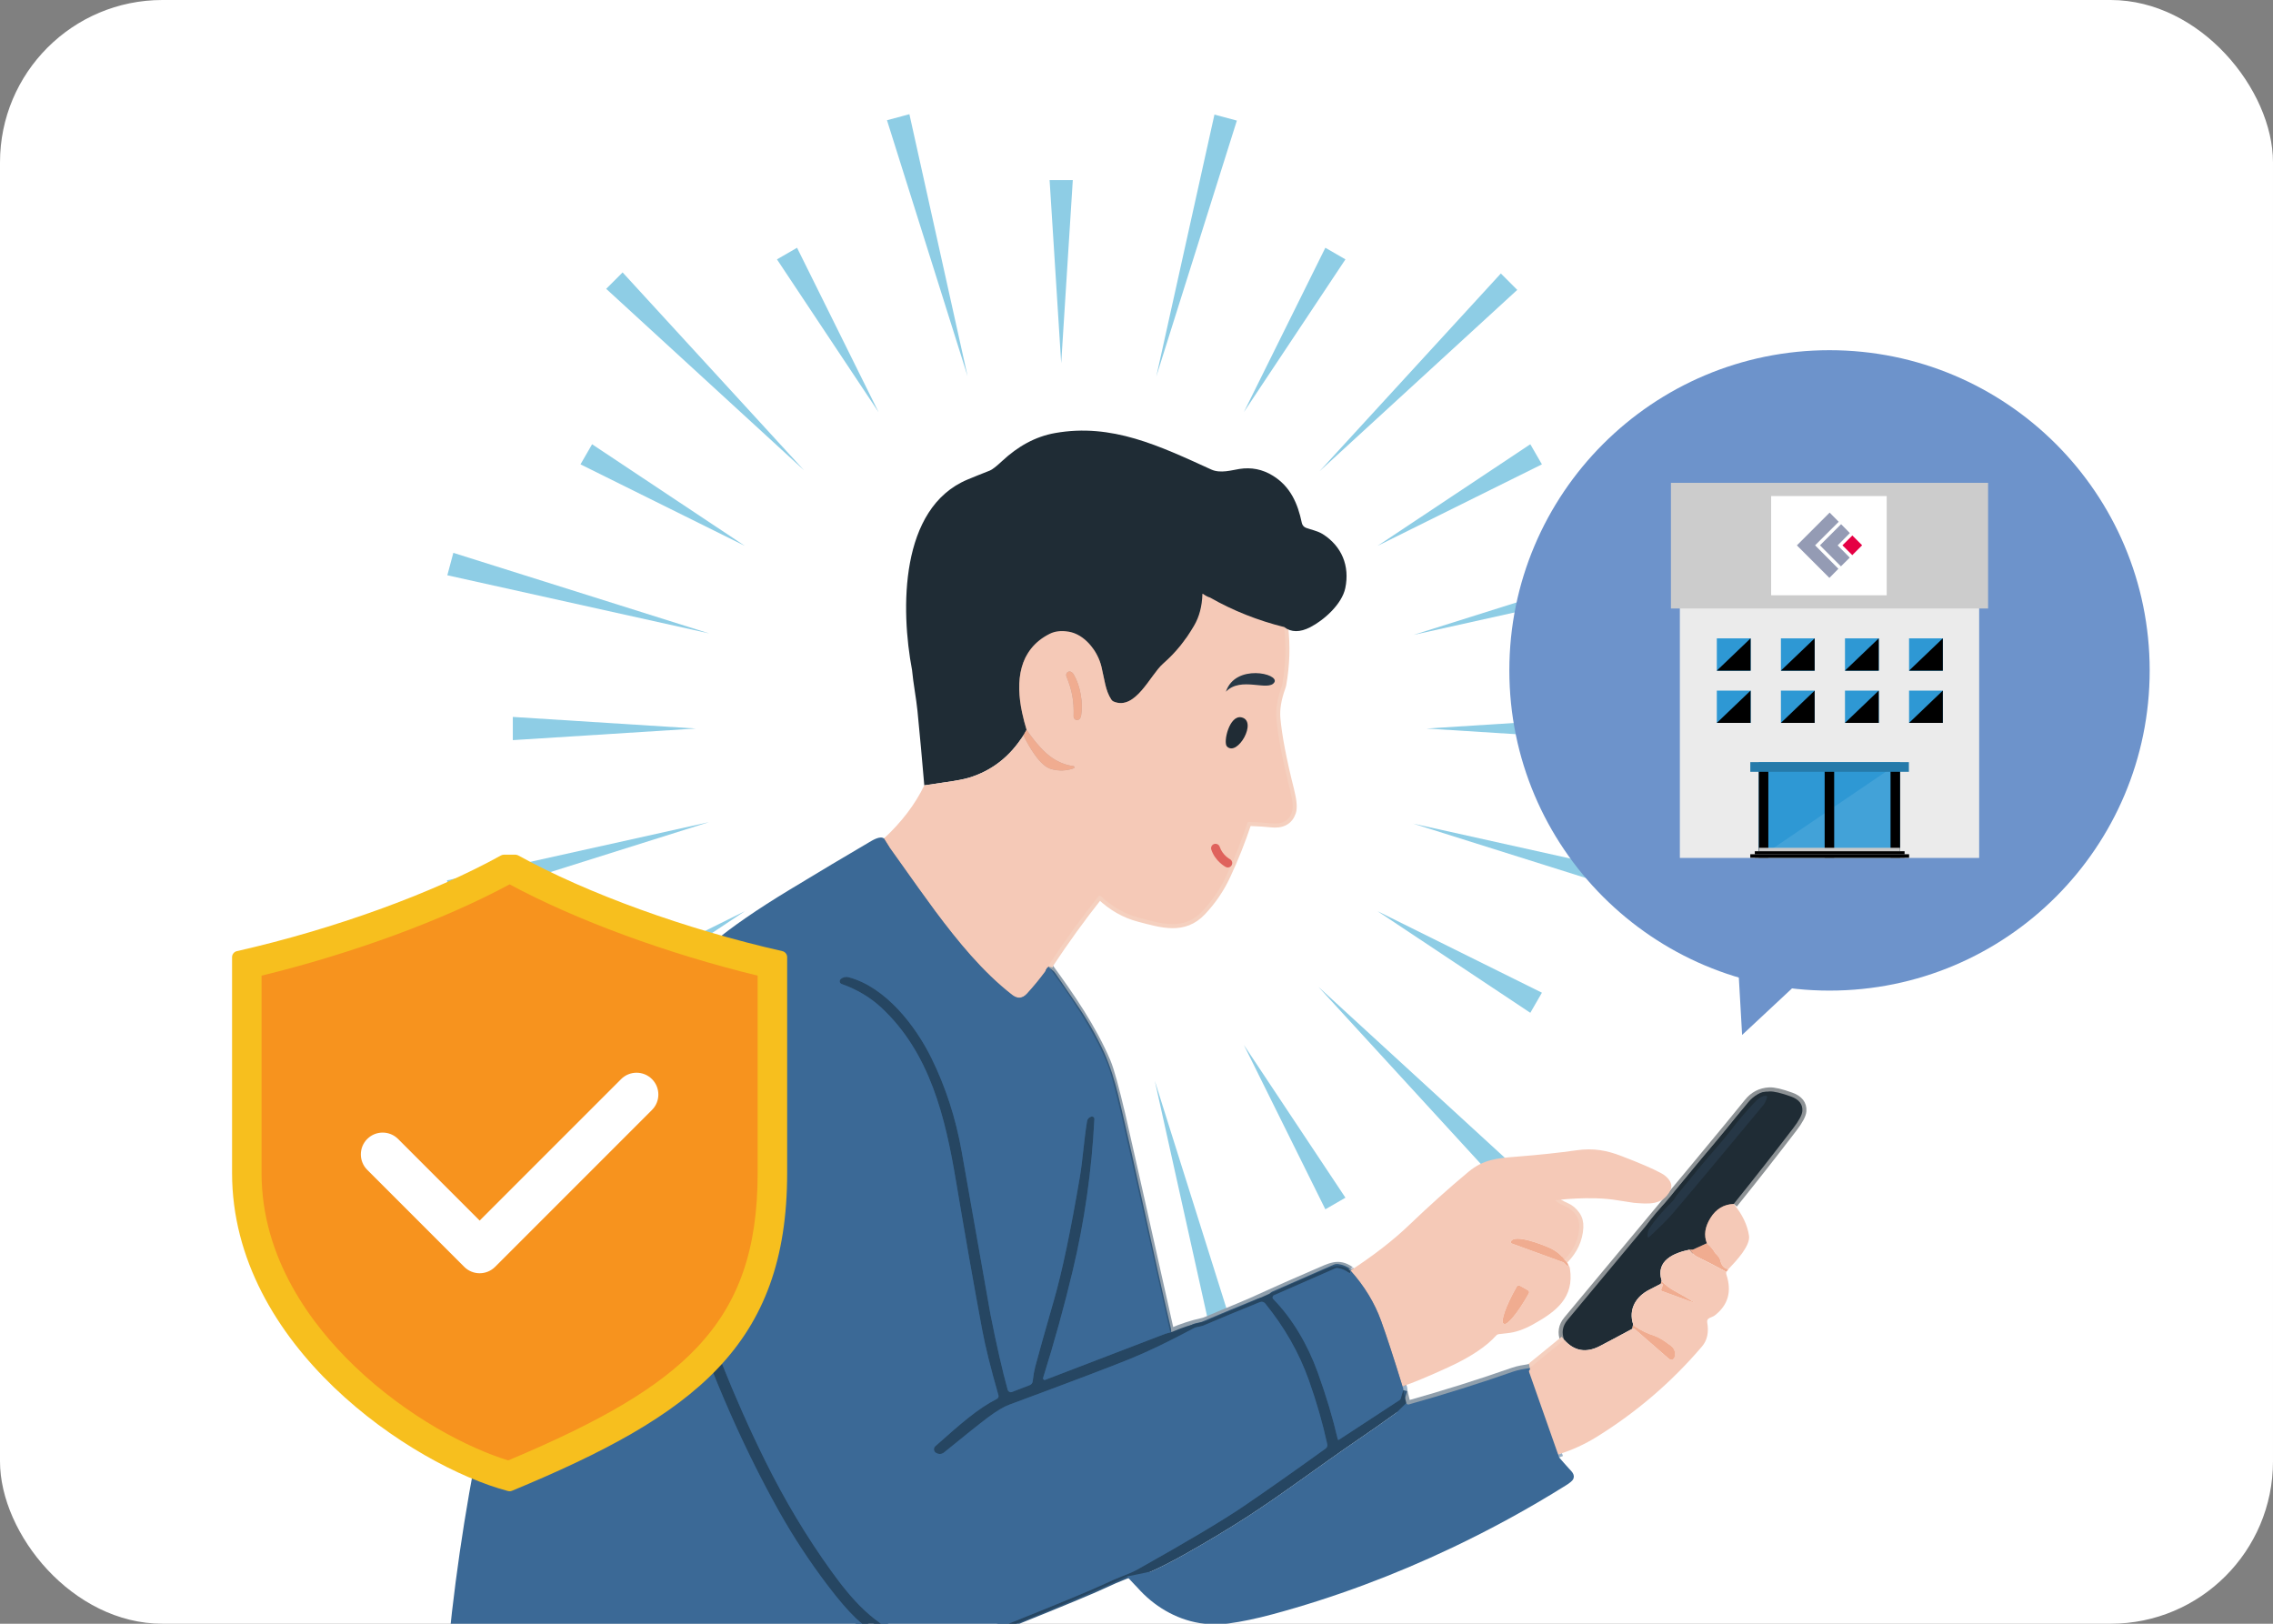 <?xml version="1.0" encoding="UTF-8"?><svg id="a" xmlns="http://www.w3.org/2000/svg" width="280" height="200" xmlns:xlink="http://www.w3.org/1999/xlink" viewBox="0 0 280 200"><rect x="0" y="0" width="280" height="200" fill="#808080" stroke="none"/><defs><style>.f,.g,.h,.i,.j,.k,.l,.m,.n,.o,.p,.q,.r{fill:none;}.s{fill:#257aaa;}.g{stroke:#876a5f;}.g,.h,.i,.j,.k,.l,.m,.n,.o,.p,.q,.r{stroke-miterlimit:10;}.t{fill:#3b6996;}.h{stroke:#909fac;}.u{fill:#f0ac90;}.v{fill:#ebebeb;}.w{fill:#6d93cb;}.i{stroke:#7a5749;}.x{fill:#273846;}.j{stroke:#31587c;}.y{fill:#202c35;}.k{stroke:#8b7775;}.z{fill:#df625c;}.aa{fill:#ccc;}.l{stroke:#9bb1c6;}.ab{fill:#949bb4;}.ac{fill:#264662;}.ad{fill:#fff;}.ae{fill:rgba(255,255,255,.1);}.af{fill:#f7931e;}.m{stroke:#c0a198;}.ag{fill:#2e98d4;}.n{stroke:#f5d0bf;}.ah{fill:#263746;}.ai{fill:#f5c9b7;}.aj{fill:#f7bf1e;}.ak{fill:#e50044;}.al{clip-path:url(#c);}.o{stroke:#95888f;}.am{fill:#1f2c35;}.p{stroke:#58636e;}.q{stroke:#23323e;}.an{fill:#c8c8c8;}.r{stroke:#8d9295;}.ao{fill:#8ecde5;}</style><clipPath id="c"><rect class="f" x="49.631" y="48.81" width="186.348" height="151.19"/></clipPath></defs><rect class="ad" width="280" height="200" rx="20" ry="20"/><g id="b"><polygon class="ao" points="142.434 46.389 149.602 14.114 152.363 14.854 142.434 46.389 142.434 46.389"/><polygon class="ao" points="119.013 133.08 111.846 165.355 109.085 164.615 119.013 133.08 119.013 133.08"/><polygon class="ao" points="119.193 46.341 109.263 14.807 112.024 14.067 119.193 46.341 119.193 46.341"/><polygon class="ao" points="142.255 133.128 152.185 164.662 149.424 165.402 142.255 133.128 142.255 133.128"/><polygon class="ao" points="99.041 57.92 74.674 35.576 76.695 33.554 99.041 57.92 99.041 57.92"/><polygon class="ao" points="162.407 121.549 186.774 143.893 184.753 145.915 162.407 121.549 162.407 121.549"/><polygon class="ao" points="87.378 78.024 55.104 70.857 55.844 68.095 87.378 78.024 87.378 78.024"/><polygon class="ao" points="174.069 101.445 206.344 108.612 205.604 111.374 174.069 101.445 174.069 101.445"/><polygon class="ao" points="87.33 101.266 55.796 111.196 55.056 108.435 87.33 101.266 87.33 101.266"/><polygon class="ao" points="174.117 78.203 205.652 68.273 206.392 71.034 174.117 78.203 174.117 78.203"/><polygon class="ao" points="98.91 121.418 76.565 145.785 74.544 143.763 98.91 121.418 98.91 121.418"/><polygon class="ao" points="162.538 58.052 184.883 33.685 186.904 35.706 162.538 58.052 162.538 58.052"/><polygon class="ao" points="130.724 44.738 129.295 22.181 132.153 22.181 130.724 44.738 130.724 44.738"/><polygon class="ao" points="130.724 134.731 132.153 157.288 129.295 157.288 130.724 134.731 130.724 134.731"/><polygon class="ao" points="108.226 50.767 95.71 31.947 98.185 30.517 108.226 50.767 108.226 50.767"/><polygon class="ao" points="153.222 128.702 165.738 147.522 163.263 148.952 153.222 128.702 153.222 128.702"/><polygon class="ao" points="91.756 67.236 71.507 57.196 72.936 54.72 91.756 67.236 91.756 67.236"/><polygon class="ao" points="169.692 112.233 189.941 122.273 188.512 124.749 169.692 112.233 169.692 112.233"/><polygon class="ao" points="85.728 89.735 63.171 91.164 63.171 88.305 85.728 89.735 85.728 89.735"/><polygon class="ao" points="175.72 89.735 198.277 88.305 198.277 91.164 175.72 89.735 175.72 89.735"/><polygon class="ao" points="91.756 112.233 72.936 124.749 71.507 122.273 91.756 112.233 91.756 112.233"/><polygon class="ao" points="169.692 67.236 188.512 54.72 189.941 57.196 169.692 67.236 169.692 67.236"/><polygon class="ao" points="108.226 128.702 98.185 148.952 95.71 147.522 108.226 128.702 108.226 128.702"/><polygon class="ao" points="153.222 50.767 163.263 30.517 165.738 31.947 153.222 50.767 153.222 50.767"/></g><rect class="f" x="49.631" y="48.81" width="186.348" height="151.19"/><g class="al"><line class="l" x1="192.065" y1="179.515" x2="191.931" y2="179.15"/><path class="r" d="M213.567,148.292c2.494-3.093,4.938-6.206,7.331-9.337.716-.937,1.091-1.64,1.125-2.109.057-.834-.408-1.429-1.389-1.784-1.232-.445-2.126-.656-2.685-.626-1.065.057-1.935.509-2.614,1.359-1.831,2.293-9.246,11.225-22.245,26.794-.619.743-.753,1.56-.402,2.447"/><line class="n" x1="192.688" y1="165.037" x2="188.439" y2="168.505"/><path class="h" d="M188.439,168.505c-.68.11-1.376.211-2.029.439-4.181,1.463-8.473,2.812-12.868,4.047-.134.037-.274-.044-.308-.177l-.385-1.597"/><path class="l" d="M172.85,171.217c.04-.1.013-.254-.084-.462"/><path class="n" d="M192.718,155.155c1.135-1.162,1.744-2.484,1.828-3.967.033-.589-.1-1.098-.402-1.523-.331-.472-.747-.817-1.242-1.031-.633-.275-1.065-.539-1.299-.79"/><path class="l" d="M166.362,156.497c-.023-.017-.047-.03-.07-.047"/><path class="h" d="M166.292,156.45c-1.433-.998-2.434-.378-4.128.351-2.832,1.219-4.844,2.106-6.039,2.661-2.688,1.252-4.516,1.938-7.559,3.234-.151.064-.305.114-.462.147-1.262.274-2.501.676-3.716,1.205-.117.05-.251-.017-.278-.141-3.492-15.62-5.487-24.491-5.986-26.61-.793-3.364-1.393-5.527-1.794-6.481-1.747-4.134-4.446-8.068-7.137-11.74"/><path class="n" d="M129.193,119.077c.007-.037.007-.077.003-.121-.007-.054,0-.094.017-.117,1.985-3.006,4.024-5.821,6.109-8.449.07-.087.198-.094.278-.017,1.406,1.332,2.989,2.226,4.75,2.685,2.762.716,5.47,1.593,7.713-.78,1.255-1.329,2.26-2.802,3.016-4.426.994-2.132,1.855-4.295,2.581-6.484.027-.084.107-.137.197-.134,1.235.047,2.129.104,2.681.171,1.369.167,2.236-.291,2.608-1.379.174-.509.1-1.403-.221-2.681-.934-3.699-1.5-6.648-1.697-8.851-.1-1.121.107-2.4.626-3.836.047-.131.084-.261.107-.395.418-2.367.492-4.707.221-7.027"/><path class="i" d="M158.184,77.236c-3.274-.82-6.317-2.032-9.126-3.636"/><path class="g" d="M149.058,73.6c-.258-.07-.552-.224-.887-.462-.02-.017-.054,0-.054.027-.047,1.516-.392,2.819-1.034,3.907-1.081,1.828-2.116,3.18-3.836,4.703-1.577,1.396-3.371,5.758-6.056,4.643-.121-.05-.228-.137-.298-.251-.733-1.128-.813-2.377-1.222-4.074-.459-1.898-2.039-3.974-4.051-4.295-.901-.144-1.674-.057-2.317.268-3.85,1.928-4.208,5.895-3.398,9.701.164.76.348,1.466.552,2.126"/><line class="p" x1="126.458" y1="89.893" x2="126.073" y2="90.556"/><path class="k" d="M129.193,119.077c-.171.077-.308.261-.408.552"/><path class="o" d="M128.785,119.63c-.706.957-1.463,1.875-2.263,2.752-.566.619-1.178.673-1.838.161-3.656-2.839-6.709-6.612-9.464-10.294-.884-1.182-2.755-3.79-5.611-7.82"/><line class="k" x1="109.61" y1="104.428" x2="108.89" y2="103.277"/><path class="m" d="M126.073,90.556c.402.857.867,1.657,1.396,2.404.72,1.008,1.399,1.597,2.042,1.771.954.258,1.871.224,2.752-.1.137-.05.11-.251-.033-.268-.887-.107-1.744-.435-2.574-.984-.967-.636-2.032-1.798-3.197-3.485"/><path class="j" d="M166.292,156.45c.047.117.067.201.064.248-.01.097-.121.144-.194.084-.418-.331-.897-.532-1.429-.596-.077-.01-.154.003-.228.037l-7.566,3.314c-.187.084-.234.328-.09.475,2.377,2.42,4.268,5.671,5.48,9.039,1.048,2.902,1.868,5.644,2.467,8.232.013.064.087.09.141.057l7.465-4.884c.074-.05.127-.124.154-.208l.295-1.031"/><path class="k" d="M188.439,168.505c.044.097.007.224-.117.375"/><path class="j" d="M128.785,119.63c.352.07.633.261.837.566.7,1.034,1.483,2.176,2.35,3.425,1.429,2.052,2.621,4.114,3.572,6.19.75,1.64,1.369,3.729,1.717,5.182,2.3,9.644,4.245,19.145,6.514,28.843.044.187-.057.382-.238.452l-14.783,5.671c-.154.057-.308-.087-.258-.244,1.396-4.449,2.611-8.848,3.646-13.19,1.456-6.106,2.347-12.336,2.671-18.693.01-.204-.187-.358-.382-.295l-.06.023c-.241.077-.418.285-.459.532-.388,2.337-.532,4.78-.89,6.879-1.131,6.648-2.186,11.67-3.164,15.068-1.162,4.047-1.942,6.816-2.333,8.302-.117.449-.224,1.051-.315,1.804-.023.211-.164.392-.365.469l-2.189.84c-.218.084-.459-.04-.522-.264-.656-2.37-1.366-5.473-2.126-9.31-.027-.134-1.205-6.799-3.535-19.999-.726-4.128-1.975-7.984-3.743-11.569-1.948-3.95-5.631-8.741-10.2-9.946-.345-.09-.71-.003-.971.238l-.007.007c-.194.181-.127.502.121.589,1.901.68,3.528,1.647,4.884,2.906,6.006,5.594,7.887,13.514,9.199,21.334,1.172,6.98,2.253,13.119,3.244,18.419.385,2.045,1.048,4.71,1.992,8.001.05.177-.03.365-.194.449-2.394,1.215-4.466,3.066-7.582,5.828-.248.221-.218.619.06.8l.023.013c.311.204.716.184,1.004-.054,2.494-2.039,4.298-3.478,5.413-4.318,1.044-.78,1.918-1.302,2.625-1.563,7.576-2.805,12.55-4.693,14.924-5.661,2.183-.89,4.777-2.139,7.787-3.749.121-.064.248-.11.382-.137.415-.077.683-.144.803-.194,2.179-.934,4.503-1.895,6.97-2.889.228-.09.492-.023.646.167,2.357,2.922,4.138,5.965,5.42,9.567.921,2.598,1.664,5.189,2.229,7.77.044.201-.037.412-.204.532-3.913,2.815-7.264,5.175-10.06,7.077-2.561,1.744-6.943,4.355-13.143,7.83-.435.244-1.098.532-1.985.87-.499.191-1.165.479-1.995.87-1.557.733-5.333,2.3-11.328,4.707-.629.251-1.587.603-2.869,1.051-.09.034-.187.05-.281.05-.445.003-.619.174-.529.509M120.59,201.593c.054-.064.03-.1-.074-.117-.047-.007-.097.01-.127.047-.224.254-.593.395-1.098.425-2.708.151-5.175.418-7.284-.244-4.221-1.322-7.137-4.78-9.588-8.175-3.023-4.188-5.741-8.724-8.161-13.611-5.175-10.458-9.049-21.237-12.088-32.418-.137-.499-.459-.757-.964-.77-.147-.003-.271.114-.278.261-.017.546.027,1.024.134,1.436,3.378,12.969,8.379,26.098,14.937,37.791,1.747,3.113,3.753,6.16,6.016,9.139,1.302,1.711,2.434,3.03,3.401,3.95,2.601,2.474,6.702,4.543,10.435,4.251,1.617-.127,2.815-.228,3.599-.298.552-.05.787.08.696.395"/><path class="o" d="M191.931,179.15c-.107-.104-.194-.211-.261-.321-1.232-2.005-2.116-4.154-2.655-6.454-.271-1.155-.502-2.32-.693-3.495"/><path class="o" d="M172.766,170.755c-1.075-3.488-1.952-6.173-2.631-8.054-.803-2.226-2.062-4.292-3.773-6.203"/><path class="g" d="M213.567,148.292c-1.215.047-2.166.616-2.852,1.707-.7,1.111-.85,2.156-.455,3.137"/><line class="p" x1="210.259" y1="153.136" x2="208.569" y2="153.906"/><line class="q" x1="208.569" y1="153.906" x2="208.133" y2="153.926"/><path class="m" d="M132.099,85.722c.134.736.184,1.57.154,2.497-.013.321.291.556.572.445.184-.07.305-.254.355-.552.134-.767.114-1.624-.054-2.574-.171-.947-.452-1.757-.844-2.43-.151-.261-.325-.392-.526-.395-.301-.003-.502.318-.382.616.351.86.593,1.66.723,2.394"/><path class="g" d="M151.231,84.989l3.907.171c.1.003.201-.003.298-.027.539-.117.927-.295,1.172-.529.753-.726.238-1.423-.639-1.61-1.898-.412-3.552.06-4.958,1.409-.218.208-.077.572.221.586"/><path class="q" d="M217.54,134.975c-.405,0-.827.224-1.259.676-1.095,1.142-2.045,2.246-2.856,3.311-1.265,1.657-2.675,3.15-4.171,4.975-.76.927-1.614,1.968-2.561,3.123-.114.141-.254.345-.425.616-.057.09-.121.174-.198.251-1.265,1.255-2.219,2.37-2.866,3.344-.174.264-.251.609-.234,1.034.003.08.097.121.157.067,1.342-1.229,2.357-2.25,3.05-3.06,1.744-2.039,5.44-6.461,11.081-13.26.137-.164.275-.462.412-.897.03-.09-.037-.181-.131-.181"/><path class="am" d="M162.934,65.783c-.606-.385-1.54-.572-2.055-.77-.261-.097-.455-.325-.512-.599-.509-2.437-1.419-4.489-3.562-5.818-1.275-.79-2.655-1.068-4.138-.833-.917.144-2.327.582-3.448.073-6.381-2.906-12.242-5.741-19.252-4.496-2.447.435-4.59,1.65-6.501,3.428-.736.686-1.245,1.081-1.53,1.192-1.095.429-2.012.797-2.752,1.108-8.379,3.508-8.245,16.012-6.836,23.45.157,1.691.519,3.508.67,5.035.298,3.03.579,6.093.84,9.183.927-.144,1.851-.281,2.779-.412,1.252-.177,2.169-.358,2.748-.536,2.815-.867,5.045-2.611,6.689-5.232l.385-.663c-.204-.659-.388-1.366-.552-2.126-.513-2.411-.554-4.884.46-6.865l8.32-.959c.466.671.809,1.422.985,2.149.408,1.697.489,2.946,1.222,4.074.07.114.177.201.298.251,2.685,1.115,4.479-3.247,6.056-4.643,1.194-1.057,2.056-2.036,2.834-3.145l12.103-1.395c.877.666,1.952.673,3.224.017,1.68-.867,3.893-2.819,4.312-4.817.569-2.715-.425-5.159-2.785-6.652Z"/><path class="ai" d="M149.058,73.6c2.809,1.604,5.852,2.815,9.126,3.636.271,2.32.198,4.66-.221,7.027-.023.134-.06.264-.107.395-.519,1.436-.726,2.715-.626,3.836.198,2.203.763,5.152,1.697,8.851.321,1.279.395,2.173.221,2.681-.372,1.088-1.239,1.547-2.608,1.379-.552-.067-1.446-.124-2.681-.171-.09-.003-.171.05-.197.134-.726,2.189-1.587,4.352-2.581,6.484-.757,1.624-1.761,3.097-3.016,4.426-2.243,2.373-4.951,1.496-7.713.78-1.761-.459-3.344-1.352-4.75-2.685-.08-.077-.208-.07-.278.017-2.086,2.628-4.124,5.443-6.109,8.449-.017.023-.023.064-.017.117.003.044.003.084-.003.121-.171.077-.308.261-.408.552-.706.957-1.463,1.875-2.263,2.752-.566.619-1.178.673-1.838.161-3.656-2.839-6.709-6.612-9.464-10.294-.884-1.182-2.755-3.79-5.611-7.82l-.72-1.152c2.193-2.035,3.85-4.215,4.968-6.541.927-.144,1.851-.281,2.779-.412,1.252-.177,2.169-.358,2.748-.536,2.815-.867,5.045-2.611,6.689-5.232.402.857.867,1.657,1.396,2.404.72,1.008,1.399,1.597,2.042,1.771.954.258,1.871.224,2.752-.1.137-.05.11-.251-.033-.268-.887-.107-1.744-.435-2.574-.984-.967-.636-2.032-1.798-3.197-3.485-.204-.659-.388-1.366-.552-2.126-.81-3.806-.452-7.773,3.398-9.701.643-.325,1.416-.412,2.317-.268,2.012.321,3.592,2.397,4.051,4.295.408,1.697.489,2.946,1.222,4.074.07.114.177.201.298.251,2.685,1.115,4.479-3.247,6.056-4.643,1.721-1.523,2.755-2.876,3.836-4.703.643-1.088.988-2.39,1.034-3.907,0-.027.033-.044.054-.027.335.238.629.392.887.462M132.099,85.722c.134.736.184,1.57.154,2.497-.013.321.291.556.572.445.184-.07.305-.254.355-.552.134-.767.114-1.624-.054-2.574-.171-.947-.452-1.757-.844-2.43-.151-.261-.325-.392-.526-.395-.301-.003-.502.318-.382.616.351.86.593,1.66.723,2.394"/><path class="u" d="M133.127,85.538c.167.951.187,1.808.054,2.574-.05.298-.171.482-.355.552-.281.11-.586-.124-.572-.445.03-.927-.02-1.761-.154-2.497-.131-.733-.372-1.533-.723-2.394-.121-.298.08-.619.382-.616.201.003.375.134.526.395.392.673.673,1.483.844,2.43h0Z"/><path class="u" d="M126.073,90.556l.385-.663c1.165,1.687,2.23,2.849,3.197,3.485.83.549,1.687.877,2.574.984.144.017.171.218.033.268-.88.325-1.798.358-2.752.1-.643-.174-1.322-.763-2.042-1.771-.529-.747-.994-1.547-1.396-2.404h0Z"/><path class="ac" d="M138.828,194.185c-4.707,2.112-9.129,3.997-13.27,5.661-1.436.579-2.919,1.091-4.449,1.54-.09-.335.084-.505.529-.509.094,0,.191-.017.281-.05,1.282-.449,2.24-.8,2.869-1.051,5.996-2.407,9.772-3.974,11.328-4.707.83-.392,1.496-.68,1.995-.87.887-.338,1.55-.626,1.985-.87,6.2-3.475,10.582-6.086,13.143-7.83,2.795-1.901,6.146-4.261,10.06-7.077.167-.12.248-.331.204-.532-.566-2.581-1.309-5.172-2.229-7.77-1.282-3.602-3.063-6.645-5.42-9.568-.154-.191-.418-.258-.646-.167-2.467.994-4.79,1.955-6.97,2.889-.121.05-.388.117-.803.194-.134.027-.261.074-.382.137-3.009,1.61-5.604,2.859-7.787,3.749-2.373.968-7.348,2.856-14.924,5.661-.706.261-1.58.783-2.624,1.563-1.115.84-2.919,2.28-5.413,4.318-.288.238-.693.258-1.004.053l-.023-.013c-.278-.181-.308-.579-.06-.8,3.117-2.762,5.189-4.613,7.582-5.828.164-.084.244-.271.194-.449-.944-3.291-1.607-5.955-1.992-8.001-.991-5.299-2.072-11.439-3.244-18.419-1.312-7.82-3.194-15.74-9.199-21.334-1.356-1.259-2.983-2.226-4.884-2.906-.248-.087-.315-.408-.121-.589l.007-.007c.261-.241.626-.328.971-.238,4.57,1.205,8.252,5.996,10.2,9.946,1.768,3.585,3.016,7.442,3.743,11.569,2.33,13.2,3.508,19.865,3.535,19.999.76,3.836,1.47,6.94,2.126,9.31.064.224.305.348.522.265l2.189-.84c.201-.077.341-.258.365-.469.09-.753.197-1.356.315-1.804.392-1.486,1.172-4.255,2.333-8.302.978-3.398,2.032-8.419,3.163-15.067.358-2.099.502-4.543.89-6.879.04-.248.218-.455.459-.532l.06-.023c.194-.064.392.09.382.295-.325,6.357-1.215,12.587-2.671,18.693-1.034,4.342-2.25,8.741-3.646,13.19-.05.157.104.301.258.244l14.783-5.671.85-.238c1.215-.529,2.454-.931,3.716-1.205.157-.033.311-.084.462-.147,3.043-1.295,4.871-1.982,7.559-3.234,1.195-.556,3.207-1.443,6.039-2.661,1.694-.73,2.695-1.349,4.128-.352.047.117.067.201.064.248-.01.097-.12.144-.194.084-.418-.331-.897-.532-1.429-.596-.077-.01-.154.003-.228.037l-7.566,3.314c-.187.084-.234.328-.09.475,2.377,2.42,4.268,5.671,5.48,9.038,1.048,2.902,1.868,5.644,2.467,8.232.013.064.087.09.141.057l7.465-4.884c.074-.05.127-.124.154-.208l.295-1.031.385,1.597.046.587-1.251.598c-1.664,1.198-3.227,2.296-4.693,3.294-4.646,3.163-9.521,6.849-13.745,9.567-2.4,1.543-4.961,3.08-7.689,4.61-1.624.907-3.02,1.62-4.191,2.132-.164.07-.335.131-.509.174l-.927.238-1.446.171Z"/><path class="am" d="M213.567,148.292c-1.215.047-2.166.616-2.852,1.707-.7,1.111-.85,2.156-.455,3.137l-1.691.77-.435.02c-1.905.385-4.218,1.336-3.445,3.81l-.107.398c-.231.127-.696.368-1.403.723-1.654.834-2.591,2.4-2.005,4.248l-.097.566c-1.322.72-2.648,1.423-3.97,2.116-1.707.894-3.18.646-4.419-.75-.351-.887-.218-1.704.402-2.447,12.999-15.57,20.414-24.501,22.245-26.794.68-.85,1.55-1.302,2.614-1.359.559-.03,1.453.181,2.685.626.981.355,1.446.951,1.389,1.784-.033.469-.408,1.172-1.125,2.109-2.394,3.13-4.837,6.243-7.331,9.337M217.54,134.975c-.405,0-.827.224-1.259.676-1.095,1.142-2.045,2.246-2.856,3.311-1.265,1.657-2.675,3.15-4.171,4.975-.76.927-1.614,1.968-2.561,3.123-.114.141-.254.345-.425.616-.057.09-.121.174-.198.251-1.265,1.255-2.219,2.37-2.866,3.344-.174.264-.251.609-.234,1.034.003.08.097.121.157.067,1.342-1.229,2.357-2.25,3.05-3.06,1.744-2.039,5.44-6.461,11.081-13.26.137-.164.275-.462.412-.897.03-.09-.037-.181-.131-.181h0Z"/><path class="ah" d="M217.671,135.156c-.137.435-.275.733-.412.897-5.641,6.799-9.337,11.221-11.081,13.26-.693.81-1.707,1.831-3.05,3.06-.06.054-.154.013-.157-.067-.017-.425.06-.77.234-1.034.646-.974,1.6-2.089,2.866-3.344.077-.077.141-.161.198-.251.171-.271.311-.475.425-.616.947-1.155,1.801-2.196,2.561-3.123,1.496-1.824,2.906-3.317,4.171-4.975.81-1.065,1.761-2.169,2.856-3.311.432-.452.854-.676,1.259-.676.094,0,.161.09.131.181h0Z"/><path class="ai" d="M199.267,147.844c-3.458-.583-7.664,0-7.664,0,.234.251.666.516,1.299.79.495.214.911.559,1.242,1.031.301.425.435.934.402,1.523-.084,1.483-.693,2.805-1.828,3.967-.479-.663-1.148-1.175-2.015-1.54-.666-.285-4.131-1.687-4.583-.693-.044.097.003.208.104.244l6.307,2.296c.074.03.141.074.194.134.285.331.445.405.475.228.094.077.157.221.191.429.562,3.599-1.727,5.313-4.533,6.869-1.138.633-2.199.998-3.187,1.088-.519.05-.877.09-1.075.124-.107.017-.204.07-.275.151-1.222,1.369-3.19,2.678-5.905,3.923-2.534,1.162-4.419,1.942-5.651,2.347-1.075-3.488-1.952-6.173-2.631-8.054-.803-2.226-2.062-4.292-3.773-6.203,2.859-1.865,5.256-3.726,7.191-5.577,2.514-2.407,4.958-4.6,7.328-6.575,1.838-1.53,3.502-1.687,5.835-1.868,2.819-.221,5.319-.485,7.502-.797,2.099-.298,3.746.03,5.46.686,2.307.88,3.964,1.597,4.978,2.149.77.418,1.563,1.255,1.085,2.153-.971,1.834-2.708,1.62-4.466,1.486l-2.007-.311ZM188.218,158.917l-.988-.556c-.137-.077-.311-.027-.392.11l-.107.191c-1.232,2.189-1.915,4.141-1.523,4.362l.07.04c.392.221,1.707-1.376,2.939-3.562l.11-.194c.077-.137.027-.311-.11-.392h0Z"/><path class="ac" d="M120.59,201.593l-.221,2.012c-.104.044-.177.06-.224.05.09-.315-.144-.445-.696-.395-.783.07-1.982.171-3.599.298-3.733.291-7.833-1.778-10.435-4.251-.967-.921-2.099-2.24-3.401-3.95-2.263-2.979-4.268-6.026-6.016-9.139-6.558-11.693-11.559-24.823-14.937-37.791-.107-.412-.151-.89-.134-1.436.007-.147.131-.264.278-.261.505.013.827.271.964.77,3.04,11.181,6.913,21.96,12.088,32.418,2.42,4.888,5.139,9.424,8.161,13.611,2.45,3.395,5.366,6.853,9.588,8.175,2.109.663,4.576.395,7.284.244.505-.03.874-.171,1.098-.425.03-.037.08-.054.127-.047.104.017.127.054.074.117h0Z"/><path class="ai" d="M213.567,148.292c1.058,1.272,1.687,2.578,1.885,3.913.184,1.219-1.51,3.043-2.531,4.111-.526-.023-.874-.425-1.044-1.205-.04-.174-.241-.432-.603-.777-.228-.425-.566-.824-1.014-1.198-.395-.981-.244-2.025.455-3.137.686-1.091,1.637-1.66,2.852-1.707h0Z"/><path class="u" d="M192.718,155.155c.278.244.439.469.482.67-.03.177-.191.104-.475-.228-.054-.06-.121-.104-.194-.134l-6.307-2.296c-.1-.037-.147-.147-.104-.244.452-.994,3.917.408,4.583.693.867.365,1.537.877,2.015,1.54h0Z"/><path class="u" d="M211.876,155.111c-.04-.174-.241-.432-.603-.777-.228-.425-.566-.824-1.014-1.199l-1.691.77-.435.02c.372.462.646.736.827.827,1.252.609,2.487,1.245,3.706,1.912l.254-.348c-.526-.024-.874-.425-1.044-1.205Z"/><path class="ai" d="M208.133,153.926c.372.462.646.736.827.827,1.252.609,2.487,1.245,3.706,1.911-.044.09-.044.191-.007.308.7,2.092.224,3.779-1.429,5.055-.204.157-.579.261-.736.368-.151.1-.228.285-.194.465.221,1.235.007,2.23-.639,2.989-3.726,4.372-8.051,8.085-12.969,11.134-1.483.921-3.07,1.644-4.76,2.166-.107-.104-.194-.211-.261-.321-1.232-2.005-2.116-4.154-2.655-6.454-.271-1.155-.502-2.32-.693-3.495.124-.151.161-.278.117-.375l4.248-3.468c1.239,1.396,2.712,1.644,4.419.75,1.322-.693,2.648-1.396,3.97-2.116.097-.054.214-.04.298.033l4.211,3.676c.251.221.646.077.7-.251l.027-.184c.074-.442-.107-.887-.462-1.158-.897-.683-1.567-1.095-2.009-1.235-.901-.285-1.721-.68-2.467-1.182-.094-.064-.167-.157-.201-.264-.586-1.848.351-3.415,2.005-4.248.706-.355,1.172-.596,1.403-.723.134-.074.291.057.238.201l-.181.492c-.03.08.013.171.094.201l4.024,1.463c.007.003.013,0,.017-.007.003-.007.003-.013-.003-.017-.777-.499-1.634-1.001-2.571-1.503-.566-.301-.884-.606-1.329-.964-.084-.067-.147-.161-.181-.264-.773-2.474,1.54-3.425,3.445-3.81h0Z"/><path class="t" d="M166.292,156.45c.023.017.047.03.07.047,1.711,1.911,2.969,3.977,3.773,6.203.68,1.881,1.557,4.566,2.631,8.054.097.208.124.362.084.462l-.295,1.031c-.027.084-.08.157-.154.208l-7.465,4.884c-.054.033-.127.007-.141-.057-.599-2.588-1.419-5.329-2.467-8.232-1.212-3.368-3.103-6.618-5.48-9.039-.144-.147-.097-.392.09-.475l7.566-3.314c.074-.033.151-.047.228-.037.532.064,1.011.264,1.429.596.074.06.184.013.194-.084.003-.047-.017-.131-.064-.248h0Z"/><path class="u" d="M188.218,158.917c.137.08.187.254.11.392l-.11.194c-1.232,2.186-2.548,3.783-2.939,3.562l-.07-.04c-.392-.221.291-2.173,1.523-4.362l.107-.191c.08-.137.254-.187.392-.11l.988.556h0Z"/><path class="u" d="M204.689,157.736c.033.104.097.197.181.264.445.358.763.663,1.329.964.937.502,1.794,1.004,2.571,1.503.007.003.007.01.003.017-.003.007-.01.01-.017.007l-4.024-1.463c-.08-.03-.124-.121-.094-.201l.181-.492c.054-.144-.104-.275-.238-.201"/><path class="u" d="M201.174,163.105c.033.107.117.201.211.264.747.502,1.567.897,2.467,1.182.442.141,1.111.552,2.009,1.235.355.271.536.716.462,1.158l-.027.184c-.054.328-.449.472-.7.251l-4.221-3.676c-.084-.074-.201-.087-.298-.033"/><path class="x" d="M156.98,84.046c-.737,1.179-4.128-.786-5.968,1.157,1.152-3.499,6.64-2.233,5.968-1.157Z"/><path class="z" d="M151.245,106.849c-.085,0-.171-.019-.251-.061-.053-.028-1.297-.693-1.779-2.138-.095-.286.059-.595.345-.69.285-.09.594.059.69.345.339,1.018,1.243,1.513,1.253,1.518.264.142.366.471.225.737-.098.184-.287.29-.481.29Z"/><path class="y" d="M151.144,91.946c-.499-.503.296-3.91,1.786-3.587,2.04.442-.5,4.883-1.786,3.587Z"/><path class="t" d="M161.274,170.119c-1.282-3.602-3.063-6.645-5.42-9.568-.154-.191-.418-.258-.646-.167-2.467.994-4.79,1.955-6.97,2.889-.121.05-.388.117-.803.194-.134.027-.261.074-.382.137-3.009,1.61-5.604,2.859-7.787,3.749-2.373.967-7.348,2.856-14.924,5.661-.706.261-1.58.783-2.625,1.563-1.115.84-2.919,2.28-5.413,4.318-.288.238-.693.258-1.004.053l-.023-.013c-.278-.181-.308-.579-.06-.8,3.117-2.762,5.189-4.613,7.582-5.828.164-.084.244-.271.194-.449-.944-3.291-1.607-5.955-1.992-8.001-.991-5.299-2.072-11.439-3.244-18.419-1.312-7.82-3.194-15.74-9.199-21.334-1.356-1.259-2.983-2.226-4.884-2.906-.248-.087-.315-.408-.121-.589l.007-.007c.261-.241.626-.328.971-.237,4.569,1.205,8.252,5.995,10.2,9.946,1.768,3.585,3.016,7.442,3.743,11.569,2.33,13.2,3.508,19.865,3.535,19.999.76,3.836,1.47,6.94,2.126,9.31.064.224.305.348.522.265l2.189-.84c.201-.077.341-.258.365-.469.09-.753.197-1.356.315-1.804.392-1.486,1.172-4.255,2.333-8.302.978-3.398,2.032-8.419,3.164-15.067.358-2.099.502-4.543.89-6.879.04-.248.218-.455.459-.532l.06-.023c.194-.064.392.09.382.295-.325,6.357-1.215,12.587-2.671,18.693-1.034,4.342-2.25,8.741-3.646,13.19-.05.157.104.301.258.244l14.783-5.671.85-.238c-.117.05-.251-.017-.278-.14-3.492-15.62-5.487-24.491-5.986-26.61-.793-3.364-1.393-5.527-1.794-6.481-1.747-4.134-4.446-8.068-7.137-11.74-.171.077-.308.261-.408.552h0c-.706.957-1.463,1.875-2.263,2.752-.566.619-1.178.673-1.838.161-3.656-2.839-6.709-6.612-9.464-10.294-.884-1.182-2.755-3.789-5.611-7.82l-.72-1.152c-.465-.382-1.446.244-1.841.475-2.782,1.627-6.046,3.575-9.798,5.848-3.977,2.41-7.104,4.566-9.383,6.464-6.498,5.416-11.703,12.028-15.623,19.831-2.434,4.857-4.476,9.758-6.126,14.709-2.822,8.463-5.132,17.116-6.93,25.961-2.002,9.855-3.411,19.57-4.228,29.144-.167,1.965-.783,5.373.495,6.303.452.328.737.566.857.71l.428.033c1.014.234,2.276.285,3.786.151,2.738-.248,5.303-.649,7.693-1.205,3.954-.917,7.897-1.871,11.834-2.859,4.58-1.152,9.199-2.106,13.859-2.862,4.61-.733,9.246-1.232,13.903-1.503,4.486-.261,7.351-.465,11.03-.696l1.299-.127c.09-.315-.144-.445-.696-.395-.783.07-1.982.171-3.599.298-3.733.291-7.833-1.778-10.435-4.251-.967-.921-2.099-2.24-3.401-3.95-2.263-2.979-4.268-6.026-6.016-9.139-5.027-8.963-9.13-18.77-12.298-28.701l.881-1.806c2.62,8.274,5.778,16.332,9.676,24.207,2.42,4.888,5.139,9.423,8.161,13.611,2.45,3.395,5.366,6.853,9.588,8.175,2.109.663,4.576.395,7.284.244.505-.03.874-.171,1.098-.425.03-.037.08-.053.127-.047.104.017.127.054.074.117.231-.124.402-.194.519-.208-.09-.335.084-.505.529-.509.094,0,.191-.017.281-.05,1.282-.449,2.24-.8,2.869-1.051,5.996-2.407,9.772-3.974,11.328-4.707.83-.391,1.496-.679,1.995-.87.887-.338,1.55-.626,1.985-.87,6.2-3.475,10.582-6.086,13.143-7.83,2.795-1.901,6.146-4.261,10.06-7.077.167-.12.248-.331.204-.532-.566-2.581-1.309-5.172-2.229-7.77Z"/><path class="t" d="M193.737,181.432c-.054-.09-.125-.181-.212-.273-.086-.092-.172-.19-.258-.283-.398-.434-.797-.884-1.202-1.361l-3.743-10.636c-.08.003-.137.013-.21.018-.032.003-.067.006-.101.008.104-.009.193-.022.311-.026.124-.151.161-.278.117-.375-.68.111-1.376.211-2.029.439-4.181,1.463-8.473,2.812-12.868,4.047-.134.037-.274-.044-.308-.178l-1.205,1.185s0,0,0,0c-.832.599-1.639,1.173-2.421,1.722-.782.549-1.539,1.073-2.273,1.572-4.646,3.164-9.521,6.849-13.745,9.567-2.4,1.543-4.961,3.08-7.689,4.61-.812.454-1.567.859-2.265,1.214-.349.178-.684.343-1.005.496-.299.142-.583.272-.857.392,0,0-2.946.612-2.946.612.651.713,1.271,1.348,1.271,1.348,2.017,2.292,4.698,3.889,7.651,4.386.29.049.582.087.876.114.883.082,1.786.065,2.698-.06.41-.056.831-.122,1.263-.197.432-.075.875-.16,1.329-.255.908-.189,1.859-.418,2.855-.686,7.577-2.039,15.018-4.83,22.133-8.211,4.837-2.298,9.525-4.867,13.998-7.667.489-.304.783-.552.884-.743.131-.251.114-.512-.049-.782ZM138.974,194.174s-.007.002-.011,0c.004,0,.007-.002.011,0Z"/></g><circle class="w" cx="225.369" cy="82.575" r="39.44"/><path class="af" d="M62.705,181.808c-5.019-1.412-13.196-5.409-20.309-12.238-5.472-5.254-11.993-13.871-11.993-25.091v-25.74c11.688-2.723,23.549-7.045,31.946-11.647h.853c8.398,4.603,20.261,8.925,31.946,11.647v25.74c0,20.221-10.462,28.193-32.443,37.329Z"/><path class="aj" d="M62.776,108.928c8.165,4.402,19.381,8.525,30.556,11.245v24.305c0,9.417-2.319,16.061-7.521,21.542-4.542,4.787-11.513,8.955-23.212,13.862-4.839-1.489-12.347-5.29-18.944-11.624-5.217-5.009-11.435-13.2-11.435-23.78v-24.305c11.175-2.721,22.393-6.844,30.556-11.245M63.473,105.273h-1.393c-.128,0-.255.033-.368.095-8.467,4.683-20.629,9.089-32.533,11.787-.347.079-.592.387-.592.741v26.582c0,21.312,22.141,36.033,33.994,39.179.065.017.13.025.195.025.099,0,.198-.019.291-.058,22.483-9.308,33.899-17.918,33.899-39.147v-26.582c0-.355-.246-.663-.592-.741-11.904-2.698-24.065-7.104-32.533-11.787-.113-.062-.24-.095-.368-.095h0Z"/><path class="ad" d="M59.088,156.829h0c-.713,0-1.396-.283-1.9-.787l-11.95-11.951c-1.049-1.05-1.049-2.751,0-3.8,1.05-1.05,2.751-1.049,3.8,0l10.05,10.051,17.425-17.425c1.049-1.049,2.751-1.049,3.8,0s1.049,2.751,0,3.8l-19.325,19.325c-.504.504-1.188.787-1.9.787Z"/><rect class="v" x="206.935" y="72.167" width="36.868" height="33.506"/><rect class="ag" x="211.488" y="78.629" width="4.154" height="3.973"/><rect class="ag" x="219.382" y="78.629" width="4.154" height="3.973"/><rect class="ag" x="211.488" y="85.066" width="4.154" height="3.973"/><rect class="ag" x="219.382" y="85.066" width="4.154" height="3.973"/><rect class="ag" x="227.275" y="85.066" width="4.154" height="3.973"/><rect class="ag" x="235.168" y="85.066" width="4.154" height="3.973"/><rect class="ag" x="227.275" y="78.629" width="4.154" height="3.973"/><rect class="ag" x="235.168" y="78.629" width="4.154" height="3.973"/><path class="ag" d="M215.643,78.629v3.973h-4.154l4.154-3.973Z"/><path d="M215.643,78.629v3.973h-4.154l4.154-3.973Z"/><path class="ag" d="M223.536,78.629v3.973h-4.154l4.154-3.973Z"/><path d="M223.536,78.629v3.973h-4.154l4.154-3.973Z"/><path class="ag" d="M231.429,78.629v3.973h-4.154l4.154-3.973Z"/><path d="M231.429,78.629v3.973h-4.154l4.154-3.973Z"/><path class="ag" d="M239.323,78.629v3.973h-4.154l4.154-3.973Z"/><path d="M239.323,78.629v3.973h-4.154l4.154-3.973Z"/><path class="ag" d="M215.643,85.066v3.973h-4.154l4.154-3.973Z"/><path d="M215.643,85.066v3.973h-4.154l4.154-3.973Z"/><path class="ag" d="M223.536,85.066v3.973h-4.154l4.154-3.973Z"/><path d="M223.536,85.066v3.973h-4.154l4.154-3.973Z"/><path class="ag" d="M231.429,85.066v3.973h-4.154l4.154-3.973Z"/><path d="M231.429,85.066v3.973h-4.154l4.154-3.973Z"/><path class="ag" d="M239.323,85.066v3.973h-4.154l4.154-3.973Z"/><path d="M239.323,85.066v3.973h-4.154l4.154-3.973Z"/><rect class="ag" x="216.667" y="93.872" width="17.39" height="11.801"/><path class="ae" d="M234.057,93.872v11.801h-17.39l17.39-11.801Z"/><rect class="s" x="216.667" y="94.301" width="1.165" height="11.379"/><rect x="216.667" y="94.301" width="1.165" height="11.379"/><rect class="s" x="232.892" y="94.301" width="1.165" height="11.379"/><rect x="232.892" y="94.301" width="1.165" height="11.379"/><rect class="s" x="224.773" y="94.301" width="1.165" height="11.379"/><rect x="224.773" y="94.301" width="1.165" height="11.379"/><rect class="an" x="216.667" y="104.427" width="17.39" height="1.222"/><rect class="an" x="216.167" y="104.852" width="18.446" height=".797"/><rect x="216.167" y="104.852" width="18.446" height=".797"/><rect class="an" x="215.612" y="105.224" width="19.557" height=".425"/><rect x="215.612" y="105.224" width="19.557" height=".425"/><rect class="s" x="215.612" y="93.872" width="19.535" height="1.194"/><rect class="aa" x="205.833" y="59.471" width="39.071" height="15.479"/><rect class="ad" x="218.179" y="61.099" width="14.235" height="12.222"/><polyline class="ab" points="226.501 64.268 223.592 67.168 226.463 70.058 225.355 71.181 221.35 67.176 225.385 63.139 226.501 64.268"/><polyline class="ab" points="227.876 65.66 226.373 67.177 227.861 68.686 226.774 69.758 224.193 67.168 226.797 64.566 227.876 65.66"/><polyline class="ak" points="229.387 67.162 228.176 68.376 226.961 67.168 228.181 65.957 229.387 67.162"/><polyline class="w" points="213.906 115.286 214.603 127.478 225.053 117.724"/></svg>